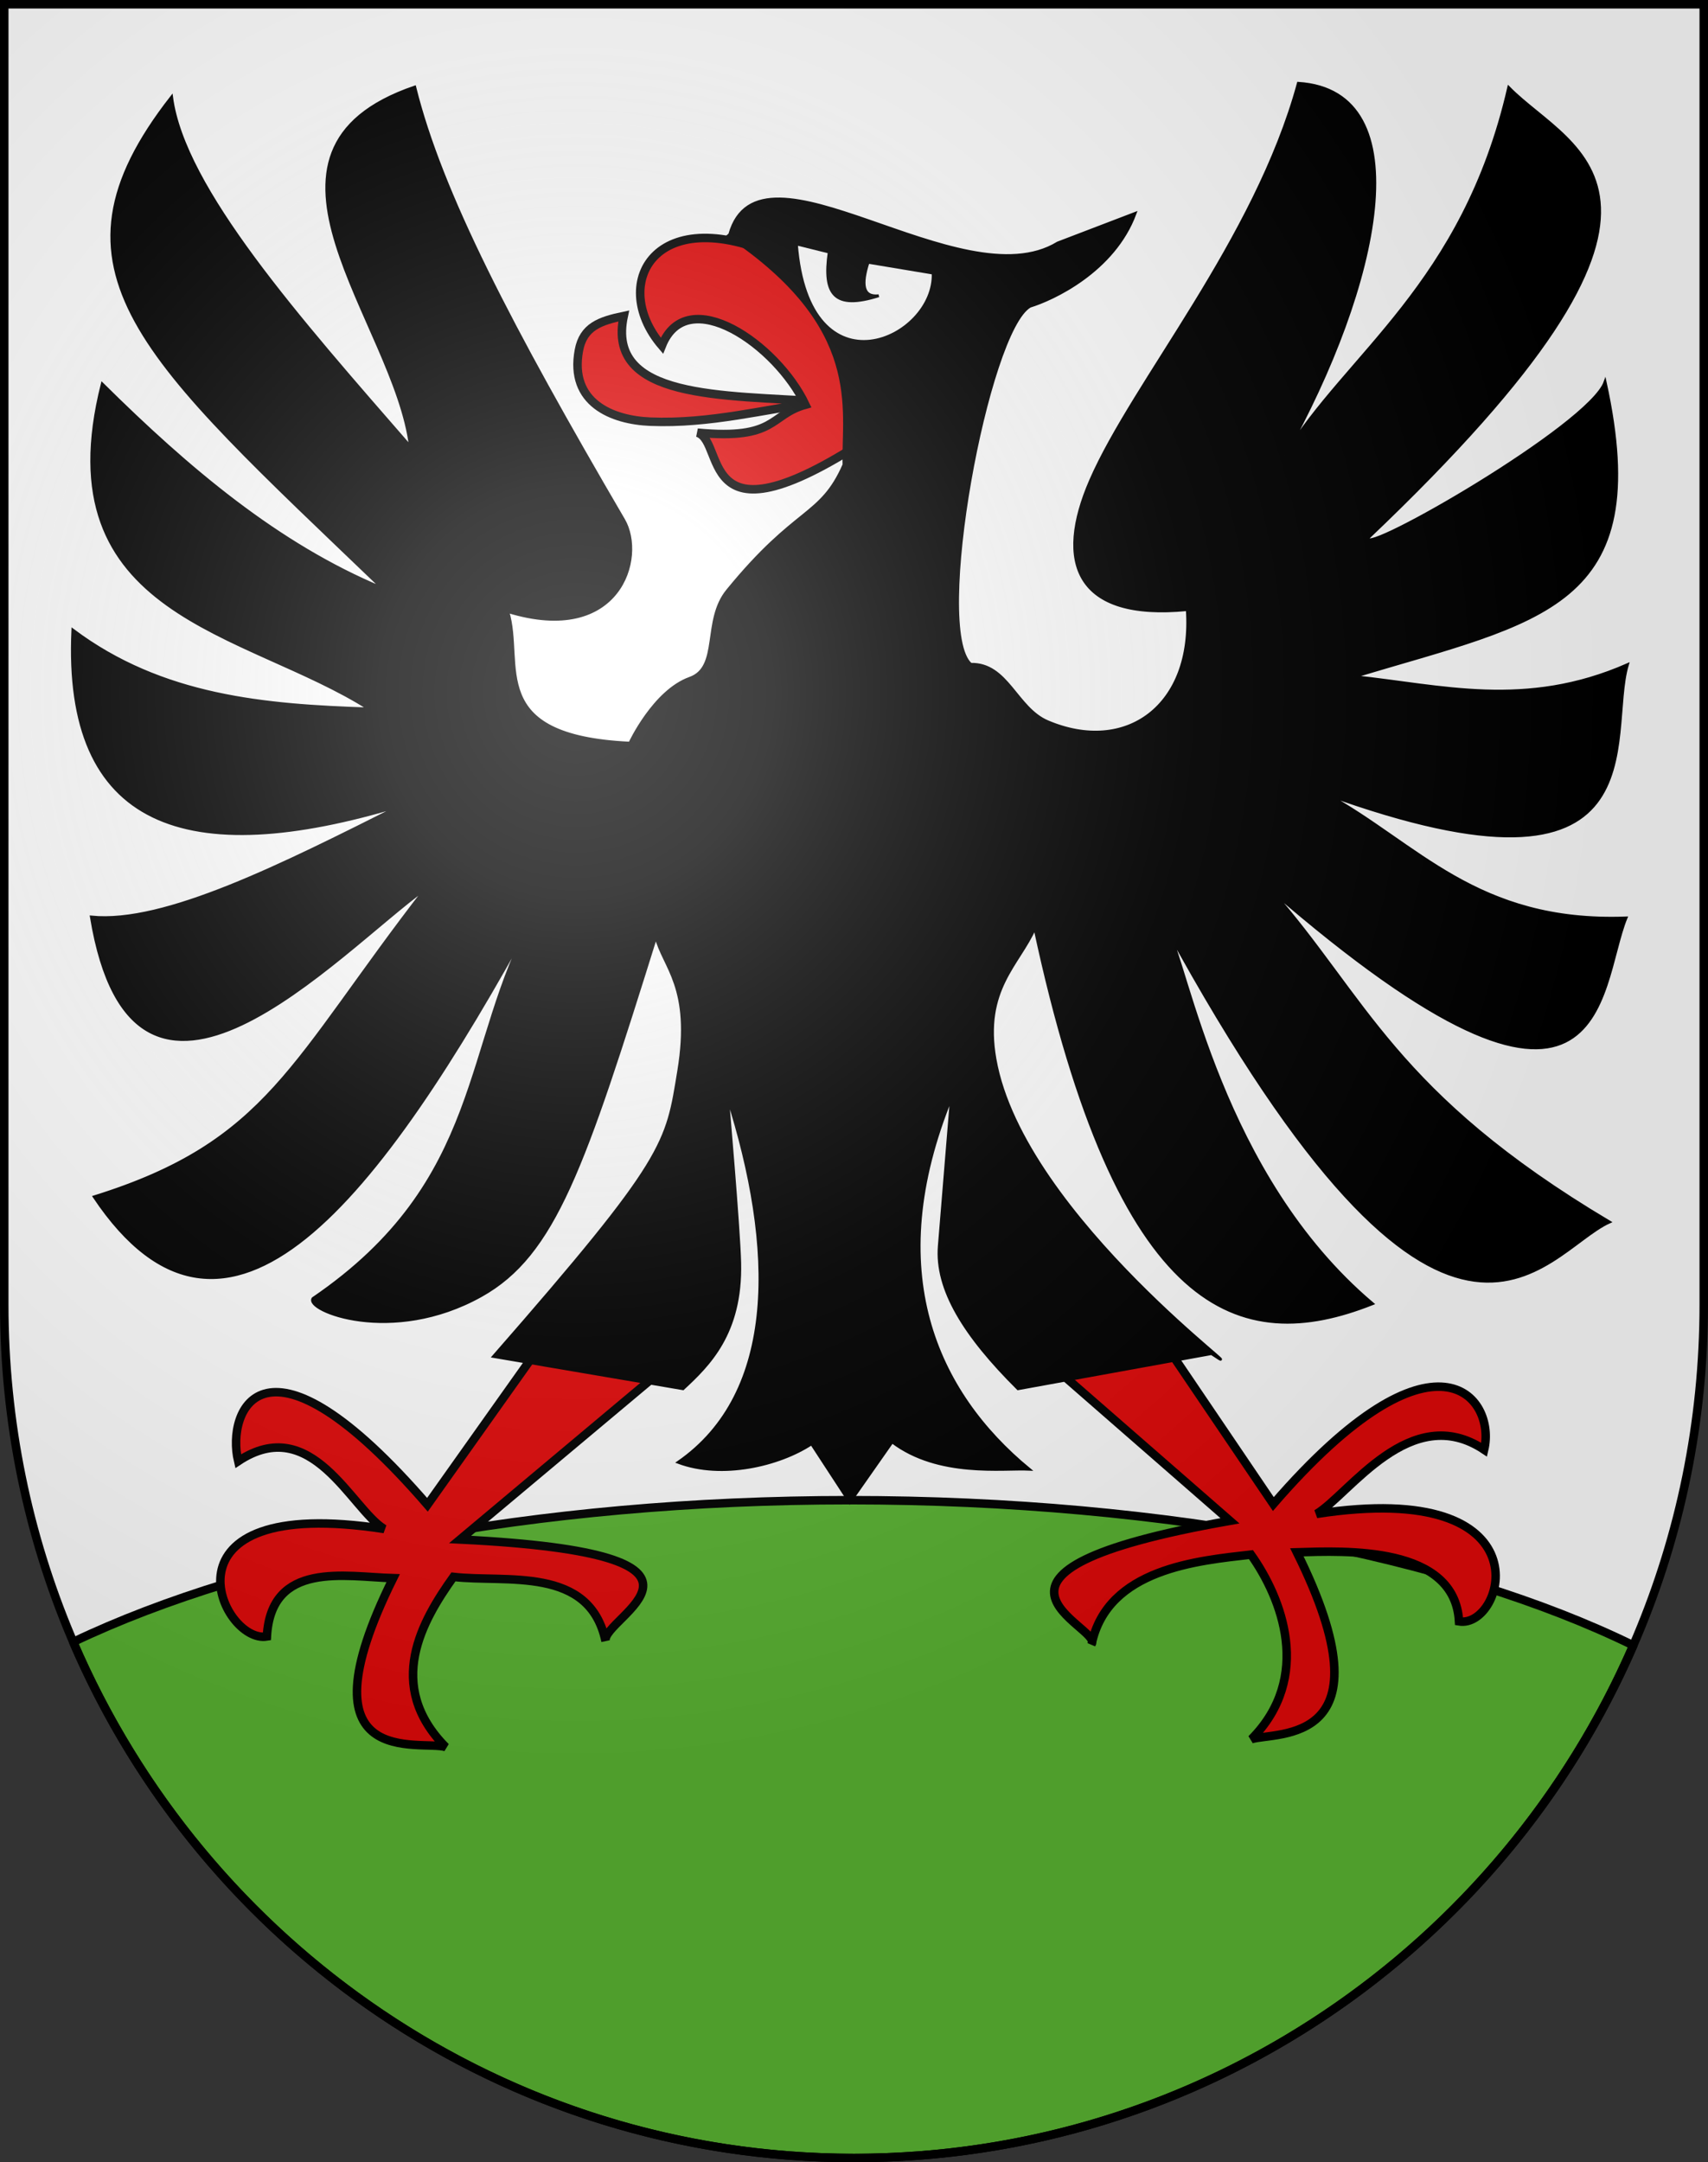 <?xml version="1.0" encoding="UTF-8" standalone="no"?>
<svg
   xmlns:dc="http://purl.org/dc/elements/1.1/"
   xmlns:cc="http://web.resource.org/cc/"
   xmlns:rdf="http://www.w3.org/1999/02/22-rdf-syntax-ns#"
   xmlns:svg="http://www.w3.org/2000/svg"
   xmlns="http://www.w3.org/2000/svg"
   xmlns:xlink="http://www.w3.org/1999/xlink"
   xmlns:sodipodi="http://sodipodi.sourceforge.net/DTD/sodipodi-0.dtd"
   xmlns:inkscape="http://www.inkscape.org/namespaces/inkscape"
   height="763"
   width="603"
   version="1.0"
   id="svg20"
   sodipodi:version="0.32"
   inkscape:version="0.44.1"
   sodipodi:docname="Adelboden-coat of arms.svg"
   sodipodi:docbase="F:\Mis Documentos\Mis imágenes\Encyclopédie\Escudos de Suiza">
  <rect width="100%" height="100%" fill="#333333" stroke="none"/>
  <defs
     id="defs29">
    <linearGradient
       id="linearGradient2893">
      <stop
         style="stop-color:#ffffff;stop-opacity:0.314;"
         offset="0"
         id="stop2895" />
      <stop
         id="stop2897"
         offset="0.19"
         style="stop-color:#ffffff;stop-opacity:0.251;" />
      <stop
         style="stop-color:#6b6b6b;stop-opacity:0.125;"
         offset="0.6"
         id="stop2901" />
      <stop
         style="stop-color:#000000;stop-opacity:0.125;"
         offset="1"
         id="stop2899" />
    </linearGradient>
    <linearGradient
       id="linearGradient2955">
      <stop
         style="stop-color:white;stop-opacity:0;"
         offset="0"
         id="stop2965" />
      <stop
         style="stop-color:black;stop-opacity:0.646;"
         offset="1"
         id="stop2959" />
    </linearGradient>
    <radialGradient
       inkscape:collect="always"
       xlink:href="#linearGradient2893"
       id="radialGradient3236"
       gradientUnits="userSpaceOnUse"
       gradientTransform="matrix(1.215,1.531577e-24,1.464684e-23,1.267,-839.192,-490.489)"
       cx="858.042"
       cy="579.933"
       fx="858.042"
       fy="579.933"
       r="300" />
  </defs>
  <sodipodi:namedview
     inkscape:window-height="682"
     inkscape:window-width="1024"
     inkscape:pageshadow="2"
     inkscape:pageopacity="0.0"
     guidetolerance="10.0"
     gridtolerance="10.0"
     objecttolerance="10.0"
     borderopacity="1.0"
     bordercolor="#666666"
     pagecolor="#ffffff"
     id="base"
     inkscape:zoom="0.54241072"
     inkscape:cx="303.93665"
     inkscape:cy="371.06919"
     inkscape:window-x="-4"
     inkscape:window-y="-4"
     inkscape:current-layer="layer2"
     showgrid="true" />
  <desc
     id="desc22">Coat of Arms of Canton of Freiburg (Fribourg)</desc>
  <g
     inkscape:groupmode="layer"
     id="layer1"
     inkscape:label="Fond écu"
     sodipodi:insensitive="true">
    <path
       id="path1899"
       d="M 1.5,1.5 L 1.5,460.368 C 1.5,626.678 135.815,761.5 301.5,761.5 C 467.185,761.5 601.5,626.678 601.5,460.368 L 601.5,1.5 L 1.5,1.5 z "
       style="fill:white;fill-opacity:1" />
  </g>
  <g
     inkscape:groupmode="layer"
     id="layer2"
     inkscape:label="Meubles"
     sodipodi:insensitive="true">
    <g
       id="g8386"
       transform="translate(0,-26.579)">
      <g
         transform="translate(12.239,6.05)"
         id="g9251">
        <path
           style="fill:#e20909;fill-opacity:1;fill-rule:evenodd;stroke:black;stroke-width:3;stroke-linecap:butt;stroke-linejoin:miter;stroke-miterlimit:4;stroke-dasharray:none;stroke-opacity:1"
           d="M 207.962,132.029 C 201.619,161.572 242.91,159.831 277.842,162.267 C 257.77,164.915 238.484,170.19 217.329,169.325 C 203.989,168.78 188.685,162.734 192.142,144.154 C 193.693,135.819 199.599,133.785 207.962,132.029 z "
           id="path6360"
           sodipodi:nodetypes="ccssc" />
        <path
           style="fill:#e20909;fill-opacity:1;fill-rule:evenodd;stroke:black;stroke-width:3;stroke-linecap:butt;stroke-linejoin:miter;stroke-miterlimit:4;stroke-dasharray:none;stroke-opacity:1"
           d="M 267.343,113.361 C 220.136,89.113 202.089,119.917 221.426,142.519 C 230.337,120.139 262.051,142.162 272.103,163.338 C 259.322,166.904 262.147,175.867 233.985,173.205 C 244.552,176.511 232.682,217.683 300.261,171.232 L 267.343,113.361 z "
           id="path5473"
           sodipodi:nodetypes="cccccc" />
      </g>
      <path
         style="fill:#5ab532;fill-opacity:1;fill-rule:evenodd;stroke:black;stroke-width:3;stroke-linecap:round;stroke-linejoin:round;stroke-miterlimit:4;stroke-dasharray:none;stroke-opacity:1"
         d="M 300,529.375 C 188.75,529.375 89.64,548.947 25.844,579.406 C 71.812,686.516 177.935,761.5 301.5,761.5 C 424.593,761.5 530.375,687.082 576.625,580.625 C 512.935,549.479 412.708,529.375 300,529.375 z "
         transform="translate(0,26.579)"
         id="path9282" />
      <path
         sodipodi:nodetypes="cccccccccccc"
         id="path5663"
         d="M 150.908,557.574 C 93.543,491.27 79.731,523.89 84.084,542.201 C 110.072,524.911 124.093,559.198 135.645,566.124 C 53.496,553.428 78.077,606.766 94.222,604.06 C 95.734,577.259 121.859,582.985 138.795,583.474 C 104.681,652.297 148.739,640.336 157.363,643.079 C 135.705,621.207 149.191,598.324 160.083,583.026 C 178.567,585.171 208.165,579.005 213.791,605.699 C 212.042,597.398 267.961,574.962 162.427,569.827 L 236.464,507.799 L 199.093,489.698 C 199.093,489.698 150.908,557.574 150.908,557.574 z "
         style="fill:#e20909;fill-opacity:1;fill-rule:evenodd;stroke:black;stroke-width:3;stroke-linecap:butt;stroke-linejoin:miter;stroke-miterlimit:4;stroke-dasharray:none;stroke-opacity:1" />
      <path
         style="fill:#e20909;fill-opacity:1;fill-rule:evenodd;stroke:black;stroke-width:3;stroke-linecap:butt;stroke-linejoin:miter;stroke-miterlimit:4;stroke-dasharray:none;stroke-opacity:1"
         d="M 449.544,557.316 C 506.909,491.013 528.327,519.83 523.973,538.141 C 497.985,520.851 476.359,553.871 464.807,560.796 C 546.956,548.1 531.248,601.439 515.102,598.732 C 513.591,571.931 474.791,573.855 457.854,574.344 C 491.968,643.167 450.446,637.543 441.822,640.287 C 463.479,618.414 452.528,590.461 441.637,575.163 C 423.153,577.309 391.019,580.015 385.393,606.709 C 389.489,600.64 330.025,581.495 434.223,563.232 L 360.185,498.669 L 397.557,480.568 C 397.557,480.568 449.544,557.316 449.544,557.316 z "
         id="path7454"
         sodipodi:nodetypes="cccccccccccc" />
      <path
         sodipodi:nodetypes="csccsscccccccscsccccccccccccccsscsccccccssccscsccccccccccccc"
         id="path1939"
         d="M 146.417,57.299 C 155.71,94.751 180.242,141.733 220.174,210.028 C 227.916,223.268 218.77,254.492 179.27,242.377 C 184.937,260.914 170.85,286.391 222.368,288.818 C 222.368,288.818 230.886,270.445 243.567,265.926 C 254.375,262.076 248.13,245.641 256.808,235.009 C 281.234,205.083 289.685,209.335 297.958,190.582 C 297.481,170.683 305.248,142.06 257.104,109.771 L 257.633,109.309 C 268.168,71.555 339.24,133.226 373.432,112.328 L 400.737,101.881 C 393.194,122.315 371.516,132.245 363.644,134.63 C 348.64,143.163 328.972,248.657 342.709,260.997 C 355.689,260.694 358.701,276.536 369.884,281.269 C 397.516,292.965 421.512,275.827 419.163,241.694 C 379.717,245.572 372.468,224.938 385.054,196.066 C 400.278,161.145 443.219,111.511 458.378,55.97 C 502.03,58.772 487.081,127.277 453.526,187.382 C 475.351,151.478 516.626,127.161 532.639,57.479 C 555.626,80.857 611.738,94.021 482.961,216.427 C 480.644,222.991 561.225,176.809 566.679,161.356 C 584.149,241.183 544.167,245.438 478.004,265.346 C 508.949,268.584 538.532,276.929 574.55,261.14 C 566.946,286.557 588.193,350.26 468.12,306.754 C 500.295,324.285 521.152,352.468 574.047,350.498 C 563.753,375.826 568.741,444.689 448.674,340.614 C 482.16,378.584 492.084,412.516 568.189,457.792 C 544.565,468.481 511.021,535.446 412.118,354.524 C 419.144,366.863 430.957,441.352 484.546,486.62 C 437.845,505.156 394.751,491.226 365.354,354.021 C 359.671,366.973 346.943,375.641 351.264,400.281 C 361.139,456.595 448.597,518.239 427.718,504.233 L 359.409,516.634 C 340.496,497.844 330.364,481.533 331.615,466.267 L 335.931,413.603 C 310.698,475.252 330.515,517.976 363.318,545.024 C 354.112,544.578 331.355,547.803 314.966,535.384 L 300.009,556.727 L 286.512,536.055 C 275.092,543.583 254.853,548.377 239.44,542.597 C 274.727,518.162 273.983,467.162 256.805,413.506 C 256.805,413.506 260.878,460.095 261.155,472.274 C 261.718,497.083 250.161,508.261 241.13,516.634 L 174.237,505.239 C 235.843,434.83 235.392,430.224 239.62,404.487 C 244.507,374.744 234.253,367.875 231.569,357.04 C 206.15,438.293 195.872,469.236 169.835,483.777 C 138.269,501.406 107.635,488.903 110.508,484.787 C 171.532,443.198 163.247,395.007 188.328,349.995 C 133.488,450.217 80.128,518.848 33.264,448.915 C 95.034,429.648 102.755,401.347 150.262,340.11 C 119.226,362.492 47.4,441.97 32.257,350.175 C 58.191,352.797 99.922,331.722 141.565,310.78 C 65.623,333.811 22.533,318.423 25.715,248.919 C 57.206,272.538 93.545,275.552 130.313,276.74 C 86.638,248.903 15.32,244.456 36.103,162.077 C 66.381,192.04 98.086,218.867 135.023,234.183 C 50.067,152.666 12.673,122.114 60.581,60.822 C 64.818,93.113 105.415,138.871 144.907,184.22 C 139.627,140.178 80.224,79.899 146.417,57.299 z "
         style="fill:black;fill-opacity:1;fill-rule:evenodd;stroke:black;stroke-width:1px;stroke-linecap:butt;stroke-linejoin:miter;stroke-opacity:1" />
      <path
         style="fill:white;fill-opacity:1;fill-rule:evenodd;stroke:black;stroke-width:1px;stroke-linecap:butt;stroke-linejoin:miter;stroke-opacity:1"
         d="M 281.156,112.654 C 285.402,167.046 330.399,146.269 329.437,122.952 L 306.477,119.125 C 304.036,126.758 304.412,131.576 310.232,130.947 C 294.612,135.861 290.571,130.596 292.751,115.53 L 281.156,112.654 z "
         id="path8371"
         sodipodi:nodetypes="cccccc" />
    </g>
  </g>
  <g
     inkscape:groupmode="layer"
     id="layer3"
     inkscape:label="Reflet final"
     style="display:inline"
     sodipodi:insensitive="true">
    <path
       style="fill:url(#radialGradient3236);fill-opacity:1"
       d="M 1.5,1.5 L 1.5,460.368 C 1.5,626.679 135.815,761.5 301.5,761.5 C 467.185,761.5 601.5,626.679 601.5,460.368 L 601.5,1.5 L 1.5,1.5 z "
       id="path2346" />
  </g>
  <g
     inkscape:groupmode="layer"
     id="layer4"
     inkscape:label="Contour final"
     style="display:inline"
     sodipodi:insensitive="true">
    <path
       style="fill:none;fill-opacity:1;stroke:black;stroke-width:3;stroke-miterlimit:4;stroke-dasharray:none;stroke-opacity:1"
       d="M 1.5,1.5 L 1.5,460.368 C 1.5,626.679 135.815,761.5 301.5,761.5 C 467.185,761.5 601.5,626.679 601.5,460.368 L 601.5,1.5 L 1.5,1.5 z "
       id="path3239" />
  </g>
</svg>
